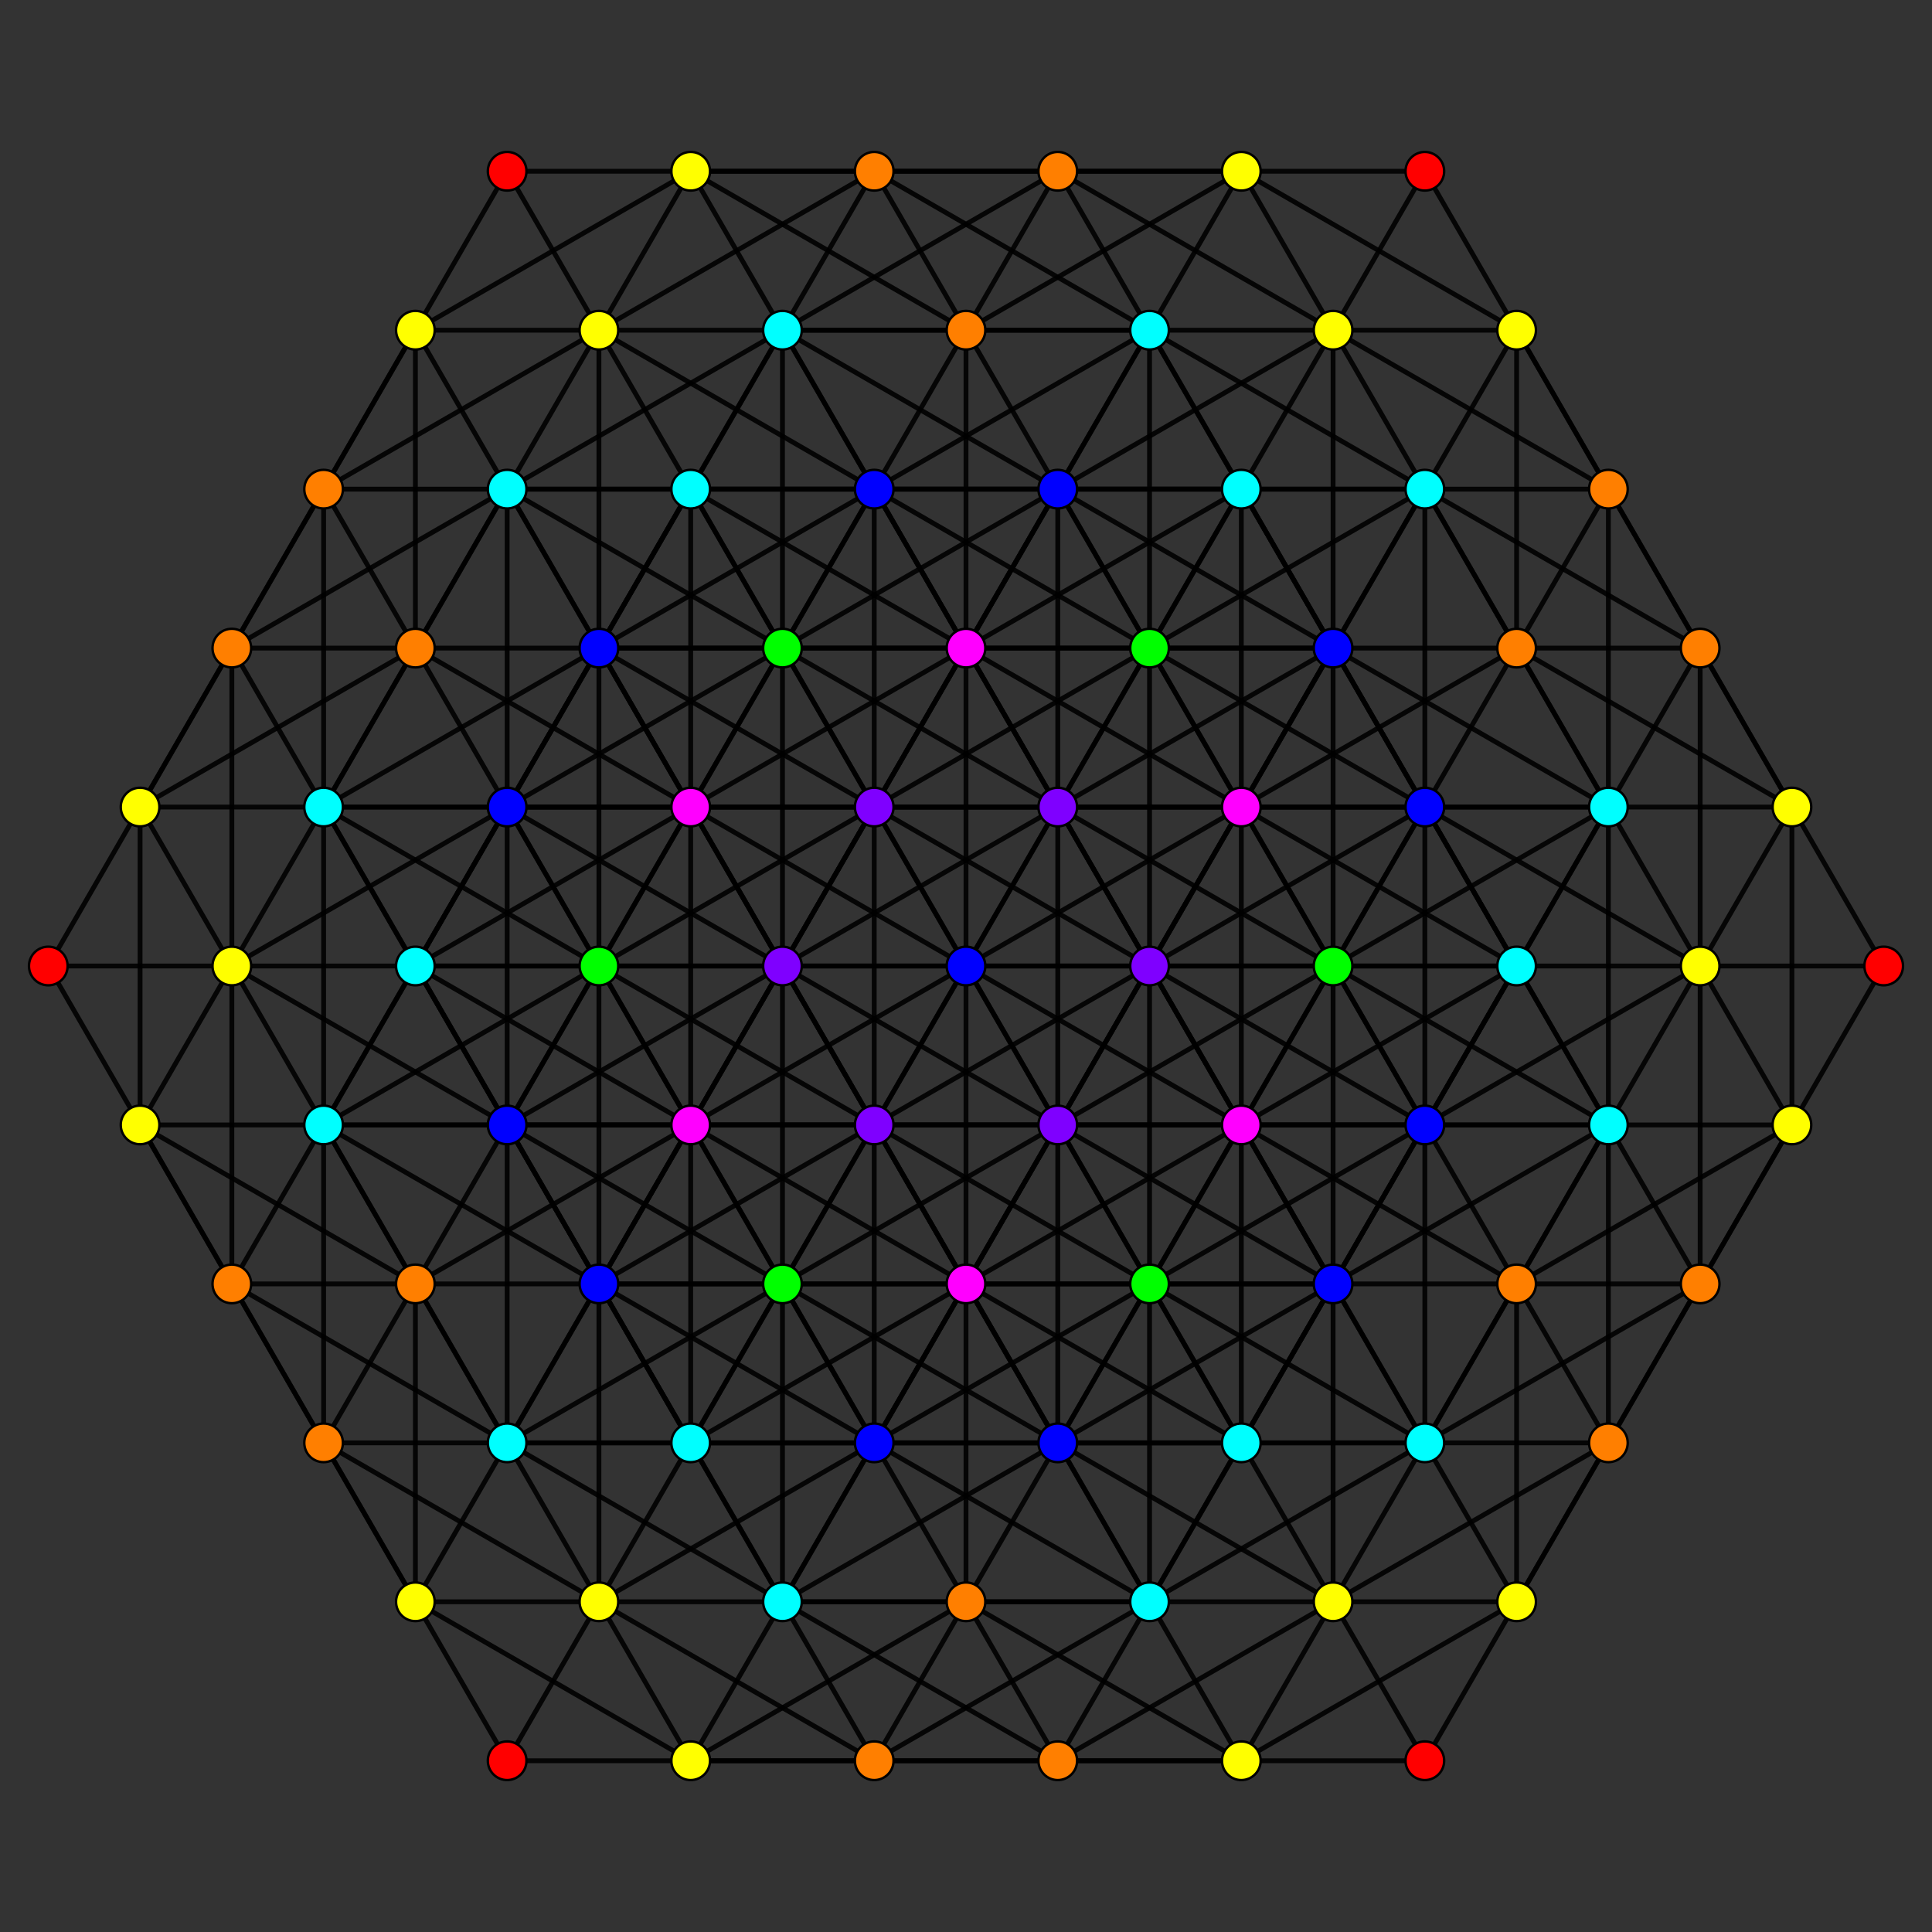 <?xml version="1.0" encoding="UTF-8" standalone="no"?>
<svg
xmlns="http://www.w3.org/2000/svg"
version="1.0"
width="1600" height="1600"
id="6-simplex_t023_A5.svg">
<rect width="100%" height="100%" fill="#333333" stroke="none"/>
<g style="stroke:#000000;stroke-width:4.0;stroke-opacity:0.90;">
<line x1="1104.000" y1="1326.543" x2="1180.000" y2="1194.908"/>
<line x1="1104.000" y1="1326.543" x2="1332.000" y2="1194.908"/>
<line x1="1104.000" y1="1326.543" x2="1256.000" y2="1326.543"/>
<line x1="1104.000" y1="1326.543" x2="1028.000" y2="1194.908"/>
<line x1="1104.000" y1="1326.543" x2="876.000" y2="1194.908"/>
<line x1="1104.000" y1="1326.543" x2="1028.000" y2="1458.179"/>
<line x1="1104.000" y1="1326.543" x2="876.000" y2="1458.179"/>
<line x1="1180.000" y1="1194.908" x2="1332.000" y2="1194.908"/>
<line x1="1180.000" y1="1194.908" x2="1256.000" y2="1326.543"/>
<line x1="1180.000" y1="1194.908" x2="1180.000" y2="931.636"/>
<line x1="1180.000" y1="1194.908" x2="1028.000" y2="931.636"/>
<line x1="1180.000" y1="1194.908" x2="952.000" y2="1326.543"/>
<line x1="1332.000" y1="1194.908" x2="1256.000" y2="1326.543"/>
<line x1="1332.000" y1="1194.908" x2="1484.000" y2="931.636"/>
<line x1="1332.000" y1="1194.908" x2="1332.000" y2="931.636"/>
<line x1="1256.000" y1="1326.543" x2="1180.000" y2="1458.179"/>
<line x1="1256.000" y1="1326.543" x2="1028.000" y2="1458.179"/>
<line x1="1028.000" y1="1194.908" x2="1028.000" y2="931.636"/>
<line x1="1028.000" y1="1194.908" x2="1180.000" y2="931.636"/>
<line x1="1028.000" y1="1194.908" x2="1104.000" y2="1063.272"/>
<line x1="1028.000" y1="1194.908" x2="876.000" y2="1194.908"/>
<line x1="1028.000" y1="1194.908" x2="952.000" y2="1326.543"/>
<line x1="1028.000" y1="1194.908" x2="724.000" y2="1194.908"/>
<line x1="1180.000" y1="931.636" x2="1104.000" y2="800.000"/>
<line x1="1180.000" y1="931.636" x2="1332.000" y2="668.364"/>
<line x1="1180.000" y1="931.636" x2="1256.000" y2="800.000"/>
<line x1="1180.000" y1="931.636" x2="1028.000" y2="931.636"/>
<line x1="1180.000" y1="931.636" x2="1104.000" y2="1063.272"/>
<line x1="1180.000" y1="931.636" x2="952.000" y2="800.000"/>
<line x1="1484.000" y1="931.636" x2="1408.000" y2="800.000"/>
<line x1="1484.000" y1="931.636" x2="1484.000" y2="668.364"/>
<line x1="1484.000" y1="931.636" x2="1560.000" y2="800.000"/>
<line x1="1484.000" y1="931.636" x2="1332.000" y2="931.636"/>
<line x1="1484.000" y1="931.636" x2="1408.000" y2="1063.272"/>
<line x1="1332.000" y1="1194.908" x2="1256.000" y2="1063.272"/>
<line x1="1028.000" y1="931.636" x2="1104.000" y2="1063.272"/>
<line x1="1028.000" y1="931.636" x2="1104.000" y2="800.000"/>
<line x1="1028.000" y1="931.636" x2="876.000" y2="668.364"/>
<line x1="1028.000" y1="931.636" x2="952.000" y2="1063.272"/>
<line x1="1028.000" y1="931.636" x2="724.000" y2="931.636"/>
<line x1="1180.000" y1="931.636" x2="1408.000" y2="800.000"/>
<line x1="1180.000" y1="931.636" x2="1180.000" y2="668.364"/>
<line x1="1180.000" y1="931.636" x2="876.000" y2="931.636"/>
<line x1="1104.000" y1="1063.272" x2="1256.000" y2="1063.272"/>
<line x1="1104.000" y1="1063.272" x2="800.000" y2="1063.272"/>
<line x1="1104.000" y1="800.000" x2="1332.000" y2="668.364"/>
<line x1="1104.000" y1="800.000" x2="1256.000" y2="800.000"/>
<line x1="1104.000" y1="800.000" x2="876.000" y2="668.364"/>
<line x1="1408.000" y1="800.000" x2="1484.000" y2="668.364"/>
<line x1="1408.000" y1="800.000" x2="1560.000" y2="800.000"/>
<line x1="1408.000" y1="800.000" x2="1180.000" y2="668.364"/>
<line x1="1408.000" y1="800.000" x2="1332.000" y2="931.636"/>
<line x1="1408.000" y1="800.000" x2="1332.000" y2="668.364"/>
<line x1="1256.000" y1="1063.272" x2="1332.000" y2="931.636"/>
<line x1="1256.000" y1="1063.272" x2="1484.000" y2="931.636"/>
<line x1="1256.000" y1="1063.272" x2="1028.000" y2="931.636"/>
<line x1="1256.000" y1="1063.272" x2="1180.000" y2="1194.908"/>
<line x1="1332.000" y1="668.364" x2="1256.000" y2="800.000"/>
<line x1="1332.000" y1="668.364" x2="1484.000" y2="668.364"/>
<line x1="1332.000" y1="668.364" x2="1332.000" y2="405.092"/>
<line x1="1332.000" y1="668.364" x2="1104.000" y2="536.728"/>
<line x1="1256.000" y1="800.000" x2="1332.000" y2="931.636"/>
<line x1="1256.000" y1="800.000" x2="1180.000" y2="668.364"/>
<line x1="1256.000" y1="800.000" x2="1028.000" y2="668.364"/>
<line x1="1484.000" y1="668.364" x2="1560.000" y2="800.000"/>
<line x1="1484.000" y1="668.364" x2="1332.000" y2="405.092"/>
<line x1="1484.000" y1="668.364" x2="1408.000" y2="536.728"/>
<line x1="1332.000" y1="931.636" x2="1180.000" y2="668.364"/>
<line x1="1332.000" y1="931.636" x2="1180.000" y2="931.636"/>
<line x1="876.000" y1="1194.908" x2="724.000" y2="931.636"/>
<line x1="876.000" y1="1194.908" x2="876.000" y2="931.636"/>
<line x1="876.000" y1="1194.908" x2="800.000" y2="1063.272"/>
<line x1="876.000" y1="1194.908" x2="648.000" y2="1326.543"/>
<line x1="876.000" y1="1194.908" x2="572.000" y2="1194.908"/>
<line x1="1028.000" y1="931.636" x2="800.000" y2="800.000"/>
<line x1="1028.000" y1="931.636" x2="1028.000" y2="668.364"/>
<line x1="1028.000" y1="931.636" x2="952.000" y2="800.000"/>
<line x1="1028.000" y1="931.636" x2="800.000" y2="1063.272"/>
<line x1="1332.000" y1="931.636" x2="1104.000" y2="800.000"/>
<line x1="1332.000" y1="931.636" x2="1104.000" y2="1063.272"/>
<line x1="1180.000" y1="1194.908" x2="952.000" y2="1063.272"/>
<line x1="1180.000" y1="1194.908" x2="1028.000" y2="1194.908"/>
<line x1="876.000" y1="668.364" x2="724.000" y2="668.364"/>
<line x1="876.000" y1="668.364" x2="876.000" y2="405.092"/>
<line x1="876.000" y1="668.364" x2="800.000" y2="536.728"/>
<line x1="876.000" y1="668.364" x2="572.000" y2="668.364"/>
<line x1="876.000" y1="668.364" x2="648.000" y2="536.728"/>
<line x1="1180.000" y1="668.364" x2="1028.000" y2="668.364"/>
<line x1="1180.000" y1="668.364" x2="1028.000" y2="405.092"/>
<line x1="1180.000" y1="668.364" x2="1104.000" y2="536.728"/>
<line x1="1180.000" y1="668.364" x2="876.000" y2="668.364"/>
<line x1="1028.000" y1="931.636" x2="876.000" y2="931.636"/>
<line x1="1332.000" y1="405.092" x2="1180.000" y2="405.092"/>
<line x1="1332.000" y1="405.092" x2="1104.000" y2="273.457"/>
<line x1="1332.000" y1="405.092" x2="1256.000" y2="273.457"/>
<line x1="1180.000" y1="668.364" x2="952.000" y2="536.728"/>
<line x1="1180.000" y1="668.364" x2="1180.000" y2="405.092"/>
<line x1="1484.000" y1="668.364" x2="1256.000" y2="536.728"/>
<line x1="724.000" y1="931.636" x2="876.000" y2="931.636"/>
<line x1="724.000" y1="931.636" x2="800.000" y2="1063.272"/>
<line x1="724.000" y1="931.636" x2="800.000" y2="800.000"/>
<line x1="724.000" y1="931.636" x2="724.000" y2="668.364"/>
<line x1="724.000" y1="931.636" x2="496.000" y2="1063.272"/>
<line x1="724.000" y1="931.636" x2="420.000" y2="931.636"/>
<line x1="876.000" y1="931.636" x2="800.000" y2="1063.272"/>
<line x1="876.000" y1="931.636" x2="1104.000" y2="800.000"/>
<line x1="876.000" y1="931.636" x2="1028.000" y2="668.364"/>
<line x1="876.000" y1="931.636" x2="648.000" y2="1063.272"/>
<line x1="876.000" y1="931.636" x2="572.000" y2="931.636"/>
<line x1="800.000" y1="1063.272" x2="952.000" y2="1063.272"/>
<line x1="800.000" y1="1063.272" x2="572.000" y2="1194.908"/>
<line x1="800.000" y1="1063.272" x2="496.000" y2="1063.272"/>
<line x1="800.000" y1="800.000" x2="1028.000" y2="668.364"/>
<line x1="800.000" y1="800.000" x2="952.000" y2="800.000"/>
<line x1="800.000" y1="800.000" x2="724.000" y2="668.364"/>
<line x1="800.000" y1="800.000" x2="572.000" y2="931.636"/>
<line x1="800.000" y1="800.000" x2="572.000" y2="668.364"/>
<line x1="1104.000" y1="800.000" x2="1180.000" y2="668.364"/>
<line x1="1104.000" y1="800.000" x2="1028.000" y2="668.364"/>
<line x1="952.000" y1="1063.272" x2="1180.000" y2="931.636"/>
<line x1="952.000" y1="1063.272" x2="876.000" y2="931.636"/>
<line x1="952.000" y1="1063.272" x2="724.000" y2="1194.908"/>
<line x1="1028.000" y1="668.364" x2="952.000" y2="800.000"/>
<line x1="1028.000" y1="668.364" x2="1180.000" y2="405.092"/>
<line x1="1028.000" y1="668.364" x2="800.000" y2="536.728"/>
<line x1="952.000" y1="800.000" x2="724.000" y2="931.636"/>
<line x1="952.000" y1="800.000" x2="724.000" y2="668.364"/>
<line x1="1180.000" y1="668.364" x2="952.000" y2="800.000"/>
<line x1="1256.000" y1="800.000" x2="1028.000" y2="931.636"/>
<line x1="724.000" y1="668.364" x2="876.000" y2="405.092"/>
<line x1="724.000" y1="668.364" x2="800.000" y2="536.728"/>
<line x1="724.000" y1="668.364" x2="420.000" y2="668.364"/>
<line x1="724.000" y1="668.364" x2="496.000" y2="536.728"/>
<line x1="1028.000" y1="668.364" x2="1028.000" y2="405.092"/>
<line x1="1028.000" y1="668.364" x2="1104.000" y2="536.728"/>
<line x1="1028.000" y1="668.364" x2="724.000" y2="668.364"/>
<line x1="1028.000" y1="668.364" x2="952.000" y2="536.728"/>
<line x1="876.000" y1="931.636" x2="876.000" y2="668.364"/>
<line x1="1180.000" y1="405.092" x2="1104.000" y2="273.457"/>
<line x1="1180.000" y1="405.092" x2="1256.000" y2="273.457"/>
<line x1="1180.000" y1="405.092" x2="952.000" y2="273.457"/>
<line x1="1028.000" y1="668.364" x2="876.000" y2="668.364"/>
<line x1="1332.000" y1="668.364" x2="1256.000" y2="536.728"/>
<line x1="1332.000" y1="668.364" x2="1180.000" y2="668.364"/>
<line x1="876.000" y1="405.092" x2="800.000" y2="536.728"/>
<line x1="876.000" y1="405.092" x2="1028.000" y2="405.092"/>
<line x1="876.000" y1="405.092" x2="1104.000" y2="273.457"/>
<line x1="876.000" y1="405.092" x2="572.000" y2="405.092"/>
<line x1="876.000" y1="405.092" x2="648.000" y2="273.457"/>
<line x1="800.000" y1="536.728" x2="952.000" y2="536.728"/>
<line x1="800.000" y1="536.728" x2="496.000" y2="536.728"/>
<line x1="800.000" y1="536.728" x2="572.000" y2="405.092"/>
<line x1="1028.000" y1="405.092" x2="1104.000" y2="536.728"/>
<line x1="1028.000" y1="405.092" x2="1104.000" y2="273.457"/>
<line x1="1028.000" y1="405.092" x2="724.000" y2="405.092"/>
<line x1="1028.000" y1="405.092" x2="952.000" y2="273.457"/>
<line x1="876.000" y1="668.364" x2="952.000" y2="536.728"/>
<line x1="1104.000" y1="536.728" x2="1256.000" y2="536.728"/>
<line x1="1104.000" y1="536.728" x2="800.000" y2="536.728"/>
<line x1="1028.000" y1="668.364" x2="1256.000" y2="536.728"/>
<line x1="1104.000" y1="273.457" x2="1256.000" y2="273.457"/>
<line x1="1104.000" y1="273.457" x2="876.000" y2="141.821"/>
<line x1="1104.000" y1="273.457" x2="1028.000" y2="141.821"/>
<line x1="952.000" y1="536.728" x2="1180.000" y2="405.092"/>
<line x1="952.000" y1="536.728" x2="724.000" y2="405.092"/>
<line x1="1256.000" y1="536.728" x2="1332.000" y2="405.092"/>
<line x1="1256.000" y1="536.728" x2="1180.000" y2="405.092"/>
<line x1="1256.000" y1="273.457" x2="1028.000" y2="141.821"/>
<line x1="1256.000" y1="273.457" x2="1180.000" y2="141.821"/>
<line x1="1180.000" y1="405.092" x2="1028.000" y2="405.092"/>
<line x1="1028.000" y1="1458.179" x2="1180.000" y2="1458.179"/>
<line x1="1028.000" y1="1458.179" x2="952.000" y2="1326.543"/>
<line x1="1028.000" y1="1458.179" x2="876.000" y2="1458.179"/>
<line x1="1028.000" y1="1458.179" x2="724.000" y2="1458.179"/>
<line x1="1104.000" y1="1326.543" x2="1180.000" y2="1458.179"/>
<line x1="1104.000" y1="1326.543" x2="1104.000" y2="1063.272"/>
<line x1="1104.000" y1="1326.543" x2="952.000" y2="1326.543"/>
<line x1="1256.000" y1="1326.543" x2="1408.000" y2="1063.272"/>
<line x1="952.000" y1="1326.543" x2="952.000" y2="1063.272"/>
<line x1="952.000" y1="1326.543" x2="1104.000" y2="1063.272"/>
<line x1="952.000" y1="1326.543" x2="724.000" y2="1194.908"/>
<line x1="952.000" y1="1326.543" x2="724.000" y2="1458.179"/>
<line x1="1104.000" y1="1063.272" x2="1256.000" y2="800.000"/>
<line x1="1104.000" y1="1063.272" x2="952.000" y2="800.000"/>
<line x1="1104.000" y1="1063.272" x2="876.000" y2="1194.908"/>
<line x1="1408.000" y1="1063.272" x2="1332.000" y2="931.636"/>
<line x1="1408.000" y1="1063.272" x2="1408.000" y2="800.000"/>
<line x1="1408.000" y1="1063.272" x2="1180.000" y2="1194.908"/>
<line x1="1256.000" y1="1326.543" x2="1256.000" y2="1063.272"/>
<line x1="952.000" y1="1063.272" x2="1104.000" y2="1063.272"/>
<line x1="952.000" y1="1063.272" x2="1028.000" y2="1194.908"/>
<line x1="952.000" y1="1063.272" x2="724.000" y2="931.636"/>
<line x1="1104.000" y1="1063.272" x2="876.000" y2="931.636"/>
<line x1="1028.000" y1="1194.908" x2="800.000" y2="1063.272"/>
<line x1="1332.000" y1="931.636" x2="1332.000" y2="668.364"/>
<line x1="1332.000" y1="931.636" x2="1028.000" y2="931.636"/>
<line x1="1180.000" y1="1194.908" x2="1104.000" y2="1063.272"/>
<line x1="1180.000" y1="1194.908" x2="876.000" y2="1194.908"/>
<line x1="1256.000" y1="800.000" x2="1408.000" y2="800.000"/>
<line x1="1256.000" y1="800.000" x2="1104.000" y2="536.728"/>
<line x1="1180.000" y1="931.636" x2="1256.000" y2="1063.272"/>
<line x1="1180.000" y1="931.636" x2="1028.000" y2="668.364"/>
<line x1="1408.000" y1="800.000" x2="1408.000" y2="536.728"/>
<line x1="1256.000" y1="1063.272" x2="1408.000" y2="1063.272"/>
<line x1="876.000" y1="1458.179" x2="952.000" y2="1326.543"/>
<line x1="876.000" y1="1458.179" x2="648.000" y2="1326.543"/>
<line x1="876.000" y1="1458.179" x2="572.000" y2="1458.179"/>
<line x1="952.000" y1="1326.543" x2="800.000" y2="1063.272"/>
<line x1="724.000" y1="1194.908" x2="724.000" y2="931.636"/>
<line x1="724.000" y1="1194.908" x2="876.000" y2="931.636"/>
<line x1="724.000" y1="1194.908" x2="800.000" y2="1063.272"/>
<line x1="724.000" y1="1194.908" x2="572.000" y2="1194.908"/>
<line x1="724.000" y1="1194.908" x2="496.000" y2="1326.543"/>
<line x1="952.000" y1="800.000" x2="876.000" y2="668.364"/>
<line x1="952.000" y1="800.000" x2="1104.000" y2="536.728"/>
<line x1="1180.000" y1="1194.908" x2="1332.000" y2="931.636"/>
<line x1="724.000" y1="931.636" x2="572.000" y2="668.364"/>
<line x1="724.000" y1="931.636" x2="496.000" y2="800.000"/>
<line x1="876.000" y1="931.636" x2="800.000" y2="800.000"/>
<line x1="800.000" y1="1063.272" x2="648.000" y2="1063.272"/>
<line x1="876.000" y1="668.364" x2="1104.000" y2="536.728"/>
<line x1="1332.000" y1="668.364" x2="1408.000" y2="536.728"/>
<line x1="1332.000" y1="668.364" x2="1028.000" y2="668.364"/>
<line x1="1104.000" y1="536.728" x2="1104.000" y2="273.457"/>
<line x1="1408.000" y1="536.728" x2="1256.000" y2="273.457"/>
<line x1="1408.000" y1="536.728" x2="1180.000" y2="405.092"/>
<line x1="648.000" y1="1326.543" x2="572.000" y2="1194.908"/>
<line x1="648.000" y1="1326.543" x2="496.000" y2="1063.272"/>
<line x1="648.000" y1="1326.543" x2="648.000" y2="1063.272"/>
<line x1="648.000" y1="1326.543" x2="572.000" y2="1458.179"/>
<line x1="800.000" y1="1063.272" x2="800.000" y2="800.000"/>
<line x1="800.000" y1="1063.272" x2="572.000" y2="931.636"/>
<line x1="572.000" y1="1194.908" x2="420.000" y2="931.636"/>
<line x1="572.000" y1="1194.908" x2="572.000" y2="931.636"/>
<line x1="572.000" y1="1194.908" x2="496.000" y2="1063.272"/>
<line x1="572.000" y1="1194.908" x2="496.000" y2="1326.543"/>
<line x1="800.000" y1="800.000" x2="800.000" y2="536.728"/>
<line x1="1028.000" y1="1194.908" x2="876.000" y2="931.636"/>
<line x1="572.000" y1="668.364" x2="648.000" y2="536.728"/>
<line x1="572.000" y1="668.364" x2="420.000" y2="668.364"/>
<line x1="572.000" y1="668.364" x2="572.000" y2="405.092"/>
<line x1="572.000" y1="668.364" x2="496.000" y2="536.728"/>
<line x1="572.000" y1="668.364" x2="496.000" y2="800.000"/>
<line x1="876.000" y1="668.364" x2="724.000" y2="405.092"/>
<line x1="876.000" y1="668.364" x2="800.000" y2="800.000"/>
<line x1="724.000" y1="931.636" x2="572.000" y2="931.636"/>
<line x1="724.000" y1="931.636" x2="648.000" y2="1063.272"/>
<line x1="648.000" y1="536.728" x2="496.000" y2="536.728"/>
<line x1="648.000" y1="536.728" x2="648.000" y2="273.457"/>
<line x1="648.000" y1="536.728" x2="572.000" y2="405.092"/>
<line x1="1104.000" y1="536.728" x2="952.000" y2="536.728"/>
<line x1="1104.000" y1="536.728" x2="952.000" y2="273.457"/>
<line x1="876.000" y1="931.636" x2="724.000" y2="668.364"/>
<line x1="1104.000" y1="273.457" x2="952.000" y2="273.457"/>
<line x1="952.000" y1="536.728" x2="952.000" y2="273.457"/>
<line x1="1408.000" y1="536.728" x2="1256.000" y2="536.728"/>
<line x1="1332.000" y1="668.364" x2="1180.000" y2="405.092"/>
<line x1="496.000" y1="1063.272" x2="648.000" y2="1063.272"/>
<line x1="496.000" y1="1063.272" x2="572.000" y2="931.636"/>
<line x1="496.000" y1="1063.272" x2="420.000" y2="931.636"/>
<line x1="496.000" y1="1063.272" x2="268.000" y2="931.636"/>
<line x1="648.000" y1="1063.272" x2="572.000" y2="1194.908"/>
<line x1="648.000" y1="1063.272" x2="572.000" y2="931.636"/>
<line x1="572.000" y1="1194.908" x2="420.000" y2="1194.908"/>
<line x1="572.000" y1="931.636" x2="572.000" y2="668.364"/>
<line x1="572.000" y1="931.636" x2="268.000" y2="931.636"/>
<line x1="876.000" y1="931.636" x2="952.000" y2="800.000"/>
<line x1="724.000" y1="1194.908" x2="420.000" y2="1194.908"/>
<line x1="1028.000" y1="931.636" x2="1180.000" y2="668.364"/>
<line x1="420.000" y1="931.636" x2="572.000" y2="931.636"/>
<line x1="420.000" y1="931.636" x2="420.000" y2="668.364"/>
<line x1="420.000" y1="931.636" x2="192.000" y2="800.000"/>
<line x1="572.000" y1="931.636" x2="724.000" y2="668.364"/>
<line x1="572.000" y1="931.636" x2="496.000" y2="800.000"/>
<line x1="496.000" y1="1063.272" x2="344.000" y2="1063.272"/>
<line x1="572.000" y1="668.364" x2="800.000" y2="536.728"/>
<line x1="572.000" y1="668.364" x2="724.000" y2="668.364"/>
<line x1="572.000" y1="668.364" x2="268.000" y2="668.364"/>
<line x1="800.000" y1="536.728" x2="952.000" y2="273.457"/>
<line x1="800.000" y1="536.728" x2="724.000" y2="405.092"/>
<line x1="1104.000" y1="536.728" x2="876.000" y2="405.092"/>
<line x1="876.000" y1="931.636" x2="648.000" y2="800.000"/>
<line x1="1180.000" y1="668.364" x2="1256.000" y2="536.728"/>
<line x1="420.000" y1="668.364" x2="496.000" y2="536.728"/>
<line x1="420.000" y1="668.364" x2="572.000" y2="405.092"/>
<line x1="420.000" y1="668.364" x2="192.000" y2="800.000"/>
<line x1="724.000" y1="668.364" x2="952.000" y2="536.728"/>
<line x1="724.000" y1="668.364" x2="724.000" y2="405.092"/>
<line x1="724.000" y1="668.364" x2="496.000" y2="800.000"/>
<line x1="572.000" y1="931.636" x2="344.000" y2="1063.272"/>
<line x1="496.000" y1="536.728" x2="648.000" y2="273.457"/>
<line x1="496.000" y1="536.728" x2="572.000" y2="405.092"/>
<line x1="496.000" y1="536.728" x2="268.000" y2="668.364"/>
<line x1="952.000" y1="536.728" x2="1028.000" y2="405.092"/>
<line x1="724.000" y1="931.636" x2="876.000" y2="668.364"/>
<line x1="952.000" y1="273.457" x2="876.000" y2="141.821"/>
<line x1="952.000" y1="273.457" x2="1028.000" y2="141.821"/>
<line x1="952.000" y1="273.457" x2="724.000" y2="405.092"/>
<line x1="1104.000" y1="273.457" x2="1180.000" y2="141.821"/>
<line x1="876.000" y1="668.364" x2="1028.000" y2="405.092"/>
<line x1="876.000" y1="668.364" x2="648.000" y2="800.000"/>
<line x1="1256.000" y1="536.728" x2="1256.000" y2="273.457"/>
<line x1="572.000" y1="405.092" x2="724.000" y2="405.092"/>
<line x1="572.000" y1="405.092" x2="648.000" y2="273.457"/>
<line x1="572.000" y1="405.092" x2="496.000" y2="273.457"/>
<line x1="496.000" y1="536.728" x2="344.000" y2="536.728"/>
<line x1="724.000" y1="405.092" x2="496.000" y2="273.457"/>
<line x1="572.000" y1="668.364" x2="344.000" y2="536.728"/>
<line x1="800.000" y1="536.728" x2="1028.000" y2="405.092"/>
<line x1="800.000" y1="536.728" x2="648.000" y2="536.728"/>
<line x1="724.000" y1="668.364" x2="648.000" y2="536.728"/>
<line x1="648.000" y1="273.457" x2="876.000" y2="141.821"/>
<line x1="648.000" y1="273.457" x2="572.000" y2="141.821"/>
<line x1="572.000" y1="405.092" x2="420.000" y2="405.092"/>
<line x1="952.000" y1="273.457" x2="724.000" y2="141.821"/>
<line x1="876.000" y1="141.821" x2="1028.000" y2="141.821"/>
<line x1="876.000" y1="141.821" x2="572.000" y2="141.821"/>
<line x1="724.000" y1="405.092" x2="420.000" y2="405.092"/>
<line x1="1028.000" y1="141.821" x2="1180.000" y2="141.821"/>
<line x1="1028.000" y1="141.821" x2="724.000" y2="141.821"/>
<line x1="1180.000" y1="405.092" x2="1104.000" y2="536.728"/>
<line x1="1180.000" y1="405.092" x2="876.000" y2="405.092"/>
<line x1="724.000" y1="1458.179" x2="572.000" y2="1458.179"/>
<line x1="724.000" y1="1458.179" x2="496.000" y2="1326.543"/>
<line x1="724.000" y1="1458.179" x2="648.000" y2="1326.543"/>
<line x1="876.000" y1="1194.908" x2="724.000" y2="1194.908"/>
<line x1="1028.000" y1="1458.179" x2="800.000" y2="1326.543"/>
<line x1="724.000" y1="931.636" x2="648.000" y2="800.000"/>
<line x1="876.000" y1="1194.908" x2="648.000" y2="1063.272"/>
<line x1="572.000" y1="1458.179" x2="496.000" y2="1326.543"/>
<line x1="572.000" y1="1458.179" x2="344.000" y2="1326.543"/>
<line x1="572.000" y1="1458.179" x2="420.000" y2="1458.179"/>
<line x1="724.000" y1="1194.908" x2="648.000" y2="1063.272"/>
<line x1="876.000" y1="1458.179" x2="800.000" y2="1326.543"/>
<line x1="496.000" y1="1326.543" x2="268.000" y2="1194.908"/>
<line x1="496.000" y1="1326.543" x2="420.000" y2="1194.908"/>
<line x1="496.000" y1="1326.543" x2="344.000" y2="1326.543"/>
<line x1="952.000" y1="1326.543" x2="648.000" y2="1326.543"/>
<line x1="952.000" y1="1326.543" x2="876.000" y2="1194.908"/>
<line x1="496.000" y1="800.000" x2="268.000" y2="931.636"/>
<line x1="496.000" y1="800.000" x2="420.000" y2="668.364"/>
<line x1="496.000" y1="800.000" x2="344.000" y2="800.000"/>
<line x1="800.000" y1="800.000" x2="648.000" y2="800.000"/>
<line x1="648.000" y1="1063.272" x2="420.000" y2="1194.908"/>
<line x1="648.000" y1="1063.272" x2="420.000" y2="931.636"/>
<line x1="572.000" y1="668.364" x2="344.000" y2="800.000"/>
<line x1="952.000" y1="800.000" x2="648.000" y2="800.000"/>
<line x1="1256.000" y1="800.000" x2="952.000" y2="800.000"/>
<line x1="268.000" y1="931.636" x2="192.000" y2="800.000"/>
<line x1="268.000" y1="931.636" x2="268.000" y2="668.364"/>
<line x1="268.000" y1="931.636" x2="192.000" y2="1063.272"/>
<line x1="268.000" y1="931.636" x2="116.000" y2="931.636"/>
<line x1="572.000" y1="931.636" x2="344.000" y2="800.000"/>
<line x1="420.000" y1="1194.908" x2="344.000" y2="1063.272"/>
<line x1="420.000" y1="1194.908" x2="496.000" y2="1063.272"/>
<line x1="420.000" y1="1194.908" x2="344.000" y2="1326.543"/>
<line x1="420.000" y1="1194.908" x2="192.000" y2="1063.272"/>
<line x1="724.000" y1="668.364" x2="648.000" y2="800.000"/>
<line x1="572.000" y1="931.636" x2="648.000" y2="800.000"/>
<line x1="192.000" y1="800.000" x2="268.000" y2="668.364"/>
<line x1="192.000" y1="800.000" x2="116.000" y2="931.636"/>
<line x1="192.000" y1="800.000" x2="116.000" y2="668.364"/>
<line x1="192.000" y1="800.000" x2="40.000" y2="800.000"/>
<line x1="496.000" y1="800.000" x2="420.000" y2="931.636"/>
<line x1="496.000" y1="800.000" x2="268.000" y2="668.364"/>
<line x1="344.000" y1="1063.272" x2="268.000" y2="1194.908"/>
<line x1="344.000" y1="1063.272" x2="116.000" y2="931.636"/>
<line x1="344.000" y1="1063.272" x2="268.000" y2="931.636"/>
<line x1="268.000" y1="668.364" x2="192.000" y2="536.728"/>
<line x1="268.000" y1="668.364" x2="116.000" y2="668.364"/>
<line x1="724.000" y1="405.092" x2="876.000" y2="405.092"/>
<line x1="724.000" y1="405.092" x2="648.000" y2="536.728"/>
<line x1="572.000" y1="668.364" x2="648.000" y2="800.000"/>
<line x1="648.000" y1="800.000" x2="344.000" y2="800.000"/>
<line x1="496.000" y1="273.457" x2="572.000" y2="141.821"/>
<line x1="496.000" y1="273.457" x2="724.000" y2="141.821"/>
<line x1="496.000" y1="273.457" x2="420.000" y2="405.092"/>
<line x1="496.000" y1="273.457" x2="268.000" y2="405.092"/>
<line x1="496.000" y1="273.457" x2="344.000" y2="273.457"/>
<line x1="344.000" y1="536.728" x2="420.000" y2="405.092"/>
<line x1="344.000" y1="536.728" x2="268.000" y2="668.364"/>
<line x1="344.000" y1="536.728" x2="116.000" y2="668.364"/>
<line x1="344.000" y1="536.728" x2="268.000" y2="405.092"/>
<line x1="648.000" y1="536.728" x2="876.000" y2="405.092"/>
<line x1="648.000" y1="536.728" x2="420.000" y2="668.364"/>
<line x1="648.000" y1="536.728" x2="420.000" y2="405.092"/>
<line x1="572.000" y1="141.821" x2="724.000" y2="141.821"/>
<line x1="572.000" y1="141.821" x2="344.000" y2="273.457"/>
<line x1="572.000" y1="141.821" x2="420.000" y2="141.821"/>
<line x1="420.000" y1="405.092" x2="496.000" y2="536.728"/>
<line x1="420.000" y1="405.092" x2="192.000" y2="536.728"/>
<line x1="420.000" y1="405.092" x2="344.000" y2="273.457"/>
<line x1="724.000" y1="141.821" x2="648.000" y2="273.457"/>
<line x1="876.000" y1="141.821" x2="800.000" y2="273.457"/>
<line x1="1028.000" y1="141.821" x2="800.000" y2="273.457"/>
<line x1="952.000" y1="273.457" x2="876.000" y2="405.092"/>
<line x1="952.000" y1="273.457" x2="648.000" y2="273.457"/>
<line x1="496.000" y1="1326.543" x2="648.000" y2="1326.543"/>
<line x1="496.000" y1="1326.543" x2="496.000" y2="1063.272"/>
<line x1="648.000" y1="1326.543" x2="800.000" y2="1063.272"/>
<line x1="648.000" y1="1326.543" x2="420.000" y2="1194.908"/>
<line x1="876.000" y1="1194.908" x2="952.000" y2="1063.272"/>
<line x1="724.000" y1="1458.179" x2="800.000" y2="1326.543"/>
<line x1="800.000" y1="1063.272" x2="952.000" y2="800.000"/>
<line x1="800.000" y1="1063.272" x2="648.000" y2="800.000"/>
<line x1="724.000" y1="1194.908" x2="800.000" y2="1326.543"/>
<line x1="724.000" y1="1194.908" x2="572.000" y2="931.636"/>
<line x1="952.000" y1="1063.272" x2="952.000" y2="800.000"/>
<line x1="800.000" y1="1326.543" x2="952.000" y2="1326.543"/>
<line x1="800.000" y1="1326.543" x2="800.000" y2="1063.272"/>
<line x1="800.000" y1="1326.543" x2="648.000" y2="1326.543"/>
<line x1="496.000" y1="1063.272" x2="648.000" y2="800.000"/>
<line x1="496.000" y1="1063.272" x2="344.000" y2="800.000"/>
<line x1="952.000" y1="800.000" x2="800.000" y2="536.728"/>
<line x1="952.000" y1="800.000" x2="952.000" y2="536.728"/>
<line x1="1104.000" y1="1063.272" x2="1104.000" y2="800.000"/>
<line x1="648.000" y1="800.000" x2="420.000" y2="668.364"/>
<line x1="648.000" y1="800.000" x2="496.000" y2="536.728"/>
<line x1="572.000" y1="931.636" x2="420.000" y2="668.364"/>
<line x1="1028.000" y1="668.364" x2="876.000" y2="405.092"/>
<line x1="952.000" y1="800.000" x2="1104.000" y2="800.000"/>
<line x1="1104.000" y1="800.000" x2="1104.000" y2="536.728"/>
<line x1="344.000" y1="1326.543" x2="420.000" y2="1458.179"/>
<line x1="344.000" y1="1326.543" x2="268.000" y2="1194.908"/>
<line x1="344.000" y1="1326.543" x2="192.000" y2="1063.272"/>
<line x1="496.000" y1="1326.543" x2="420.000" y2="1458.179"/>
<line x1="420.000" y1="1194.908" x2="420.000" y2="931.636"/>
<line x1="724.000" y1="1194.908" x2="496.000" y2="1063.272"/>
<line x1="572.000" y1="1458.179" x2="800.000" y2="1326.543"/>
<line x1="648.000" y1="1063.272" x2="648.000" y2="800.000"/>
<line x1="648.000" y1="1326.543" x2="724.000" y2="1194.908"/>
<line x1="876.000" y1="1194.908" x2="800.000" y2="1326.543"/>
<line x1="876.000" y1="1194.908" x2="1028.000" y2="931.636"/>
<line x1="268.000" y1="1194.908" x2="420.000" y2="1194.908"/>
<line x1="268.000" y1="1194.908" x2="268.000" y2="931.636"/>
<line x1="268.000" y1="1194.908" x2="116.000" y2="931.636"/>
<line x1="420.000" y1="1194.908" x2="572.000" y2="931.636"/>
<line x1="420.000" y1="931.636" x2="648.000" y2="800.000"/>
<line x1="420.000" y1="931.636" x2="344.000" y2="800.000"/>
<line x1="648.000" y1="800.000" x2="800.000" y2="536.728"/>
<line x1="648.000" y1="800.000" x2="648.000" y2="536.728"/>
<line x1="268.000" y1="931.636" x2="344.000" y2="800.000"/>
<line x1="268.000" y1="931.636" x2="420.000" y2="668.364"/>
<line x1="344.000" y1="800.000" x2="496.000" y2="536.728"/>
<line x1="344.000" y1="800.000" x2="420.000" y2="668.364"/>
<line x1="344.000" y1="800.000" x2="192.000" y2="800.000"/>
<line x1="572.000" y1="1194.908" x2="724.000" y2="931.636"/>
<line x1="648.000" y1="800.000" x2="496.000" y2="800.000"/>
<line x1="952.000" y1="536.728" x2="876.000" y2="405.092"/>
<line x1="420.000" y1="668.364" x2="420.000" y2="405.092"/>
<line x1="344.000" y1="800.000" x2="268.000" y2="668.364"/>
<line x1="572.000" y1="668.364" x2="420.000" y2="405.092"/>
<line x1="420.000" y1="931.636" x2="268.000" y2="668.364"/>
<line x1="496.000" y1="536.728" x2="724.000" y2="405.092"/>
<line x1="496.000" y1="536.728" x2="496.000" y2="273.457"/>
<line x1="420.000" y1="668.364" x2="344.000" y2="536.728"/>
<line x1="800.000" y1="536.728" x2="648.000" y2="273.457"/>
<line x1="876.000" y1="405.092" x2="800.000" y2="273.457"/>
<line x1="800.000" y1="536.728" x2="800.000" y2="273.457"/>
<line x1="192.000" y1="1063.272" x2="116.000" y2="931.636"/>
<line x1="192.000" y1="1063.272" x2="192.000" y2="800.000"/>
<line x1="344.000" y1="1326.543" x2="344.000" y2="1063.272"/>
<line x1="496.000" y1="1063.272" x2="496.000" y2="800.000"/>
<line x1="116.000" y1="931.636" x2="116.000" y2="668.364"/>
<line x1="116.000" y1="931.636" x2="40.000" y2="800.000"/>
<line x1="192.000" y1="800.000" x2="192.000" y2="536.728"/>
<line x1="420.000" y1="1194.908" x2="268.000" y2="931.636"/>
<line x1="496.000" y1="800.000" x2="496.000" y2="536.728"/>
<line x1="420.000" y1="405.092" x2="648.000" y2="273.457"/>
<line x1="420.000" y1="405.092" x2="268.000" y2="405.092"/>
<line x1="268.000" y1="668.364" x2="420.000" y2="668.364"/>
<line x1="268.000" y1="668.364" x2="268.000" y2="405.092"/>
<line x1="496.000" y1="273.457" x2="648.000" y2="273.457"/>
<line x1="496.000" y1="273.457" x2="420.000" y2="141.821"/>
<line x1="344.000" y1="536.728" x2="192.000" y2="536.728"/>
<line x1="344.000" y1="536.728" x2="344.000" y2="273.457"/>
<line x1="724.000" y1="668.364" x2="572.000" y2="405.092"/>
<line x1="800.000" y1="273.457" x2="952.000" y2="273.457"/>
<line x1="800.000" y1="273.457" x2="648.000" y2="273.457"/>
<line x1="800.000" y1="273.457" x2="572.000" y2="141.821"/>
<line x1="192.000" y1="1063.272" x2="344.000" y2="1063.272"/>
<line x1="420.000" y1="931.636" x2="344.000" y2="1063.272"/>
<line x1="420.000" y1="931.636" x2="572.000" y2="668.364"/>
<line x1="572.000" y1="668.364" x2="724.000" y2="405.092"/>
<line x1="116.000" y1="668.364" x2="40.000" y2="800.000"/>
<line x1="116.000" y1="668.364" x2="192.000" y2="536.728"/>
<line x1="116.000" y1="668.364" x2="268.000" y2="405.092"/>
<line x1="268.000" y1="931.636" x2="420.000" y2="931.636"/>
<line x1="192.000" y1="536.728" x2="344.000" y2="273.457"/>
<line x1="724.000" y1="405.092" x2="800.000" y2="273.457"/>
<line x1="268.000" y1="405.092" x2="344.000" y2="273.457"/>
<line x1="344.000" y1="273.457" x2="420.000" y2="141.821"/>
<line x1="268.000" y1="668.364" x2="420.000" y2="405.092"/>
<line x1="648.000" y1="273.457" x2="724.000" y2="405.092"/>
<line x1="800.000" y1="273.457" x2="724.000" y2="141.821"/>
</g>
<g style="stroke:#000000;stroke-width:2.0;fill:#ff0000">
<circle cx="1560.000" cy="800.000" r="16.0"/>
<circle cx="1180.000" cy="1458.179" r="16.0"/>
<circle cx="1180.000" cy="141.821" r="16.0"/>
<circle cx="420.000" cy="1458.179" r="16.0"/>
<circle cx="40.000" cy="800.000" r="16.0"/>
<circle cx="420.000" cy="141.821" r="16.0"/>
</g>
<g style="stroke:#000000;stroke-width:2.0;fill:#ff7f00">
<circle cx="1332.000" cy="1194.908" r="16.0"/>
<circle cx="1256.000" cy="1063.272" r="16.0"/>
<circle cx="1332.000" cy="405.092" r="16.0"/>
<circle cx="1256.000" cy="536.728" r="16.0"/>
<circle cx="1408.000" cy="1063.272" r="16.0"/>
<circle cx="876.000" cy="1458.179" r="16.0"/>
<circle cx="1408.000" cy="536.728" r="16.0"/>
<circle cx="876.000" cy="141.821" r="16.0"/>
<circle cx="724.000" cy="1458.179" r="16.0"/>
<circle cx="344.000" cy="1063.272" r="16.0"/>
<circle cx="344.000" cy="536.728" r="16.0"/>
<circle cx="724.000" cy="141.821" r="16.0"/>
<circle cx="800.000" cy="1326.543" r="16.0"/>
<circle cx="268.000" cy="1194.908" r="16.0"/>
<circle cx="192.000" cy="1063.272" r="16.0"/>
<circle cx="800.000" cy="273.457" r="16.0"/>
<circle cx="192.000" cy="536.728" r="16.0"/>
<circle cx="268.000" cy="405.092" r="16.0"/>
</g>
<g style="stroke:#000000;stroke-width:2.0;fill:#ffff00">
<circle cx="1104.000" cy="1326.543" r="16.0"/>
<circle cx="1256.000" cy="1326.543" r="16.0"/>
<circle cx="1484.000" cy="931.636" r="16.0"/>
<circle cx="1408.000" cy="800.000" r="16.0"/>
<circle cx="1484.000" cy="668.364" r="16.0"/>
<circle cx="1104.000" cy="273.457" r="16.0"/>
<circle cx="1256.000" cy="273.457" r="16.0"/>
<circle cx="1028.000" cy="1458.179" r="16.0"/>
<circle cx="1028.000" cy="141.821" r="16.0"/>
<circle cx="572.000" cy="1458.179" r="16.0"/>
<circle cx="496.000" cy="1326.543" r="16.0"/>
<circle cx="192.000" cy="800.000" r="16.0"/>
<circle cx="496.000" cy="273.457" r="16.0"/>
<circle cx="572.000" cy="141.821" r="16.0"/>
<circle cx="344.000" cy="1326.543" r="16.0"/>
<circle cx="116.000" cy="931.636" r="16.0"/>
<circle cx="116.000" cy="668.364" r="16.0"/>
<circle cx="344.000" cy="273.457" r="16.0"/>
</g>
<g style="stroke:#000000;stroke-width:2.0;fill:#00ff00">
<circle cx="1104.000" cy="800.000" r="16.0"/>
<circle cx="952.000" cy="1063.272" r="16.0"/>
<circle cx="952.000" cy="536.728" r="16.0"/>
<circle cx="648.000" cy="536.728" r="16.0"/>
<circle cx="648.000" cy="1063.272" r="16.0"/>
<circle cx="496.000" cy="800.000" r="16.0"/>
</g>
<g style="stroke:#000000;stroke-width:2.0;fill:#00ffff">
<circle cx="1180.000" cy="1194.908" r="16.0"/>
<circle cx="1028.000" cy="1194.908" r="16.0"/>
<circle cx="1332.000" cy="668.364" r="16.0"/>
<circle cx="1256.000" cy="800.000" r="16.0"/>
<circle cx="1332.000" cy="931.636" r="16.0"/>
<circle cx="1180.000" cy="405.092" r="16.0"/>
<circle cx="1028.000" cy="405.092" r="16.0"/>
<circle cx="952.000" cy="1326.543" r="16.0"/>
<circle cx="648.000" cy="1326.543" r="16.0"/>
<circle cx="572.000" cy="1194.908" r="16.0"/>
<circle cx="952.000" cy="273.457" r="16.0"/>
<circle cx="572.000" cy="405.092" r="16.0"/>
<circle cx="648.000" cy="273.457" r="16.0"/>
<circle cx="268.000" cy="931.636" r="16.0"/>
<circle cx="420.000" cy="1194.908" r="16.0"/>
<circle cx="268.000" cy="668.364" r="16.0"/>
<circle cx="420.000" cy="405.092" r="16.0"/>
<circle cx="344.000" cy="800.000" r="16.0"/>
</g>
<g style="stroke:#000000;stroke-width:2.0;fill:#0000ff">
<circle cx="1180.000" cy="931.636" r="16.0"/>
<circle cx="1104.000" cy="1063.272" r="16.0"/>
<circle cx="876.000" cy="1194.908" r="16.0"/>
<circle cx="1180.000" cy="668.364" r="16.0"/>
<circle cx="800.000" cy="800.000" r="16.0"/>
<circle cx="876.000" cy="405.092" r="16.0"/>
<circle cx="1104.000" cy="536.728" r="16.0"/>
<circle cx="724.000" cy="1194.908" r="16.0"/>
<circle cx="496.000" cy="1063.272" r="16.0"/>
<circle cx="420.000" cy="931.636" r="16.0"/>
<circle cx="420.000" cy="668.364" r="16.0"/>
<circle cx="496.000" cy="536.728" r="16.0"/>
<circle cx="724.000" cy="405.092" r="16.0"/>
</g>
<g style="stroke:#000000;stroke-width:2.0;fill:#7f00ff">
<circle cx="876.000" cy="668.364" r="16.0"/>
<circle cx="724.000" cy="931.636" r="16.0"/>
<circle cx="876.000" cy="931.636" r="16.0"/>
<circle cx="952.000" cy="800.000" r="16.0"/>
<circle cx="724.000" cy="668.364" r="16.0"/>
<circle cx="648.000" cy="800.000" r="16.0"/>
</g>
<g style="stroke:#000000;stroke-width:2.0;fill:#ff00ff">
<circle cx="1028.000" cy="931.636" r="16.0"/>
<circle cx="800.000" cy="1063.272" r="16.0"/>
<circle cx="1028.000" cy="668.364" r="16.0"/>
<circle cx="800.000" cy="536.728" r="16.0"/>
<circle cx="572.000" cy="668.364" r="16.0"/>
<circle cx="572.000" cy="931.636" r="16.0"/>
</g>
</svg>
